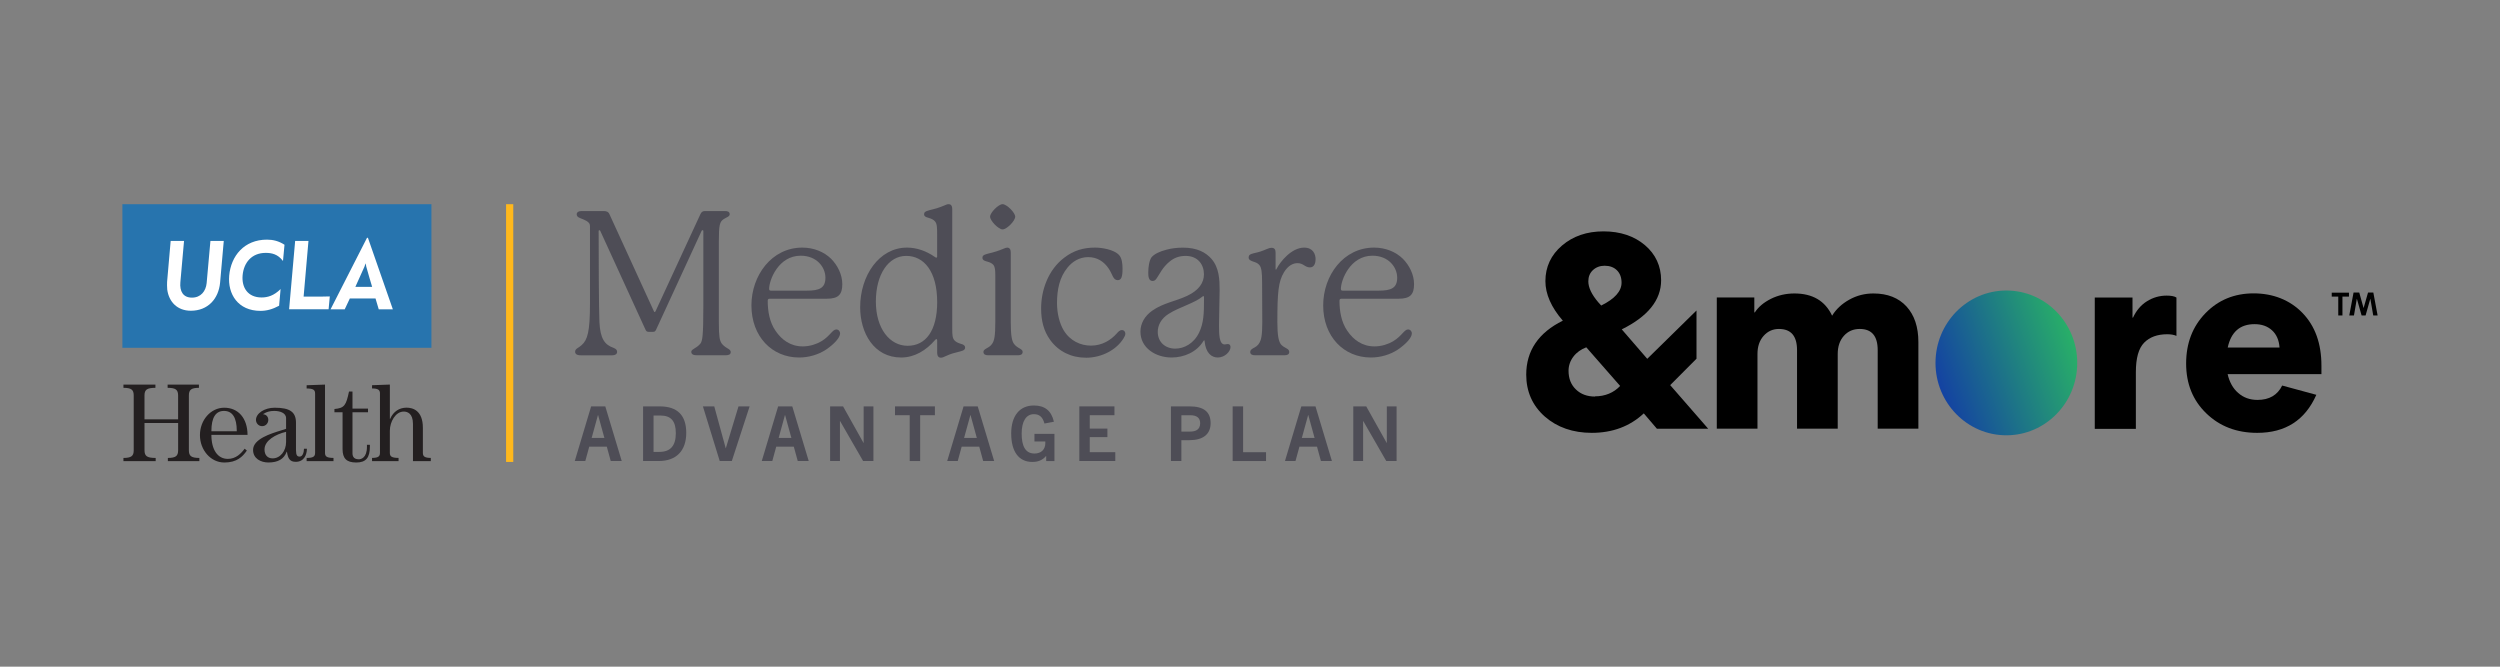 <svg fill="none" height="160" viewBox="0 0 600 160" width="600" xmlns="http://www.w3.org/2000/svg" xmlns:xlink="http://www.w3.org/1999/xlink"><rect x="0" y="0" width="600" height="160" fill="#808080" stroke="none"/><linearGradient id="a" gradientUnits="userSpaceOnUse" x1="464.52" x2="505.652" y1="104.471" y2="90.116"><stop offset="0" stop-color="#13a"/><stop offset="1" stop-color="#2bbe60"/></linearGradient><clipPath id="b"><path d="m0 0h600v160h-600z"/></clipPath><clipPath id="c"><path d="m29.373 49h310v62h-310z"/></clipPath><g clip-path="url(#b)"><g clip-path="url(#c)"><g fill="#4e4d56"><path d="m175.372 84.494c0 .631-.53.775-1.353.775h-6.71c-.817 0-1.399-.197-1.399-.822 0-.434.484-.631.818-.874.628-.342 1.111-.775 1.445-1.21.386-.729.628-1.551.628-8.826v-18.091c0-.098-.046-.197-.19-.197s-.19.098-.242.197l-10.901 23.665c-.242.486-.386.532-.818.532h-.916c-.432 0-.628-.098-.818-.532l-10.855-23.711c-.046-.098-.098-.145-.196-.145s-.19.046-.19.197c0 4.265.046 19.393.19 21.87.196 4.022 1.302 5.429 3.375 6.158.628.243.869.532.869.972 0 .532-.483.822-1.157.822h-7.573c-1.014 0-1.353-.388-1.353-.874 0-.729.869-.92 1.543-1.551 1.445-1.262 2.027-3.247 2.027-9.989v-18.577c0-.486-.19-.729-.34-.874-.339-.342-.725-.532-1.301-.775-.818-.342-1.544-.486-1.544-1.21 0-.434.386-.775 1.158-.775h5.356c.627 0 1.111.191 1.353.775l10.614 23.178c.098.191.144.289.242.289.097 0 .144-.098.241-.289l10.712-23.178c.288-.631.628-.775 1.157-.775h4.682c.726 0 1.158.145 1.204.729 0 .631-.726.729-1.445 1.21-.968.631-1.158 1.453-1.158 5.284v19.538c0 3.391.19 4.219.628 4.948.288.434.818.874 1.399 1.21.386.243.818.434.818.92z"/><path d="m201.621 80.032c0 1.019-1.446 2.57-3.375 3.878-1.831 1.21-4.152 1.892-6.467 1.892-6.467 0-11.437-4.995-11.437-12.512 0-7.13 4.826-13.867 12.209-13.867 2.752 0 5.211 1.019 6.899 2.668 1.543 1.551 2.701 3.785 2.701 6.112 0 2.471-.916 3.49-3.715 3.49h-13.654c-.34 0-.53.098-.53.486 0 2.471.432 5.139 1.883 7.223 1.446 2.135 3.571 3.733 6.513 3.733 1.786 0 3.375-.585 4.441-1.21 2.125-1.262 2.701-2.859 3.616-2.859.53 0 .916.434.916.972zm-16.597-10.278h8.638c2.943 0 4.44-.585 4.44-3.102s-2.073-5.284-5.937-5.284c-5.356 0-7.573 5.868-7.573 7.952 0 .342.144.434.432.434z"/><path d="m231.63 83.377c0 .388-.144.729-1.209.972-1.589.388-2.125.532-3.329 1.065-.529.243-.869.434-1.301.434-.576 0-.87-.486-.87-1.163v-2.957c0-.243-.046-.341-.19-.341-.098 0-.196.098-.34.243-2.073 2.425-4.872 4.173-8.108 4.173-6.559 0-9.842-5.915-9.842-12.072 0-7.564 4.538-14.306 11.241-14.306 2.413 0 4.728.874 6.658 2.228.19.145.288.191.385.191.098 0 .19-.098.19-.243v-5.139c0-1.748.001-2.766-.529-3.345-.34-.388-.818-.631-1.498-.822-.771-.191-1.111-.434-1.111-.822 0-.434.144-.729 1.255-1.019 1.596-.388 2.413-.631 3.669-1.163.34-.145.627-.289.967-.289.628 0 .87.486.87 1.163v28.752c0 1.406.046 2.228.53 2.766.339.388.869.631 1.497.822.772.197 1.06.486 1.06.874zm-6.709-10.909c0-7.275-3.138-11.054-7.429-11.054-4.29 0-7.285 4.462-7.285 10.956 0 6.493 3.329 10.62 7.625 10.62s7.095-3.542 7.095-10.521z"/><path d="m245.434 84.442c0 .631-.483.822-1.111.822h-7.187c-.628 0-1.112-.197-1.112-.822 0-.289.19-.532.726-.822.432-.243 1.06-.585 1.399-1.163.484-.729.726-1.794.726-5.185v-11.054c0-1.36-.046-2.135-.484-2.668-.34-.388-.915-.631-1.497-.775-.772-.197-1.112-.434-1.112-.874 0-.44.144-.729 1.302-1.018 1.641-.388 2.413-.631 3.812-1.21.34-.145.582-.243.818-.243.628 0 .87.486.87 1.163v16.679c0 3.391.288 4.508.725 5.185.386.585.968.92 1.4 1.163.581.341.725.532.725.822zm-4.826-29.382c-.967 0-2.988-2.083-2.988-3.056 0-.972 2.027-3.004 2.988-3.004 1.014 0 3.041 2.037 3.041 3.004 0 1.019-2.027 3.056-3.041 3.056z"/><path d="m260.58 85.848c-3.426 0-6.513-1.453-8.54-4.265-1.544-2.135-2.171-4.607-2.171-7.564 0-4.364 1.687-9.26 5.545-12.171 2.269-1.748 4.631-2.425 7.383-2.425 1.739 0 4.538.486 5.742 1.748.726.729.869 2.136.869 3.299 0 1.985-.287 2.766-1.157 2.766-1.158 0-1.204-1.406-2.217-2.859-1.112-1.603-2.701-2.668-4.872-2.668s-3.813 1.117-4.924 2.471c-1.975 2.379-2.557 5.382-2.557 8.583 0 2.471.628 4.896 1.595 6.499 1.544 2.57 4.101 3.687 6.56 3.687 2.752 0 4.826-1.406 6.127-2.859.432-.486.772-.874 1.302-.874.529 0 .817.434.817.874 0 .342-.19.729-.432 1.117-1.641 2.668-5.114 4.653-9.07 4.653z"/><path d="m295.323 83.278c0 1.117-1.399 2.523-3.04 2.523-1.446 0-2.897-.972-3.185-3.93 0-.098 0-.191-.098-.191-.046 0-.098.046-.19.191-1.595 2.616-4.63 3.93-7.625 3.93-3.812 0-7.48-2.28-7.48-6.204 0-1.893.967-3.733 2.844-5.041 2.603-1.84 5.546-2.228 8.345-3.542 2.897-1.36 4.054-3.2 4.054-5.186 0-2.373-1.497-4.41-4.388-4.41-1.589 0-2.799.486-3.858 1.36-1.74 1.406-2.459 3.154-3.041 3.93-.242.388-.53.729-1.014.729-1.059 0-1.059-1.262-1.059-2.135 0-1.21.242-2.813.771-3.542.674-.822 2.074-1.453 3.617-1.84 1.209-.342 2.655-.486 3.956-.486 3.427 0 5.454 1.163 6.802 2.668 1.883 2.135 1.981 5.041 1.981 7.518 0 2.616-.144 5.481-.144 8.34 0 2.182 0 4.705 1.353 4.705.19 0 .53-.098.726-.098.627 0 .673.532.673.729zm-6.369-12.026c0-.098-.046-.191-.144-.191-.046 0-.098 0-.19.098-1.929 1.603-5.551 2.523-8.154 4.173-1.832 1.163-2.604 2.766-2.604 4.317 0 2.471 1.832 4.022 4.199 4.022 2.073 0 4.44-1.163 5.741-3.878 1.112-2.326 1.158-4.751 1.158-7.807v-.729z"/><path d="m315.733 62.236c0 .972-.34 1.939-1.353 1.939-1.204 0-1.544-1.019-2.989-1.019-1.014 0-2.217.532-3.231 2.182-1.353 2.228-1.595 4.798-1.595 11.974 0 3.345.34 4.462.725 5.139.34.585 1.06.92 1.4 1.117.576.289.725.585.725.92 0 .585-.483.775-1.111.775h-7.141c-.582 0-1.112-.197-1.112-.775 0-.342.191-.631.726-.92.484-.243 1.112-.585 1.497-1.308.386-.729.674-1.597.674-4.948s-.046-9.161-.046-9.601c0-2.326-.144-3.542-.674-4.121-.432-.486-.817-.585-1.497-.822-.432-.145-1.06-.388-1.06-.92 0-.532.19-.822 1.204-1.065 1.353-.289 1.929-.486 3.185-1.019.529-.243.817-.289 1.111-.289.726 0 .968.434.968 1.163v3.93c0 .098.046.145.098.145.051 0 .097-.098.143-.191.916-1.794 3.617-5.093 6.612-5.093 2.125 0 2.752 1.551 2.752 2.813z"/><path d="m338.843 80.032c0 1.019-1.445 2.57-3.374 3.878-1.832 1.21-4.147 1.892-6.468 1.892-6.467 0-11.437-4.995-11.437-12.512 0-7.13 4.826-13.867 12.209-13.867 2.753 0 5.212 1.019 6.899 2.668 1.544 1.551 2.701 3.785 2.701 6.112 0 2.471-.916 3.49-3.714 3.49h-13.655c-.339 0-.53.098-.53.486 0 2.471.432 5.139 1.884 7.223 1.445 2.135 3.57 3.733 6.513 3.733 1.785 0 3.375-.585 4.44-1.21 2.125-1.262 2.701-2.859 3.617-2.859.529 0 .915.434.915.972zm-16.597-10.278h8.638c2.943 0 4.441-.585 4.441-3.102s-2.074-5.284-5.938-5.284c-5.356 0-7.573 5.868-7.573 7.952 0 .342.144.434.432.434z"/><path d="m146.578 110.647-.945-3.449h-4.215l-.945 3.449h-2.528l3.928-13.114h3.397l3.945 13.114zm-4.579-5.55h3.053l-1.509-5.481h-.035z"/><path d="m154.341 110.647v-13.114h3.996c4.273 0 6.364 2.153 6.364 6.372 0 4.219-2.327 6.742-6.617 6.742zm3.91-2.193c2.724 0 3.945-1.551 3.945-4.491s-1.181-4.237-3.692-4.237h-1.653v8.733h1.4z"/><path d="m172.734 110.647-4.037-13.114h2.724l2.747 10.029h.035l3.035-10.029h2.672l-4.273 13.114h-2.908z"/><path d="m191.457 110.647-.945-3.449h-4.215l-.945 3.449h-2.528l3.928-13.114h3.397l3.945 13.114zm-4.579-5.55h3.052l-1.508-5.481h-.035z"/><path d="m207.144 110.647-5.523-9.59h-.035v9.59h-2.361v-13.114h3.11l4.907 8.768h.034v-8.768h2.344v13.114h-2.471z"/><path d="m218.327 110.647v-10.996h-3.524v-2.118h9.577v2.118h-3.542v10.996z"/><path d="m235.961 110.647-.944-3.449h-4.216l-.944 3.449h-2.529l3.928-13.114h3.398l3.945 13.114zm-4.578-5.55h3.052l-1.509-5.481h-.034z"/><path d="m251.084 110.647v-1.204h-.035c-.852 1.007-1.923 1.424-3.288 1.424-3.346 0-5.074-2.61-5.074-6.829 0-4.219 2.016-6.719 5.437-6.719 2.58 0 4.181 1.186 4.814 3.889l-2.269.44c-.455-1.679-1.307-2.246-2.545-2.246-1.803 0-2.926 1.644-2.926 4.659s.91 4.786 3.07 4.786c1.601 0 2.614-.949 2.614-2.523 0-.11 0-.22-.017-.365h-2.597v-1.829h4.797v6.523h-1.981z"/><path d="m259.037 110.647v-13.114h8.431v2.118h-5.926v3.212h4.233v2.043h-4.233v3.617h6.127v2.118h-8.632z"/><path d="m281.024 110.647v-13.114h4.492c3.381 0 5.033 1.314 5.033 4.016 0 2.703-1.854 4.092-5.073 4.092h-1.947v5.006h-2.511zm4.561-7.066c1.164 0 2.453-.313 2.453-2.026 0-1.279-.852-1.898-2.361-1.898h-2.142v3.924h2.056z"/><path d="m295.836 110.647v-13.114h2.511v10.996h5.505v2.118z"/><path d="m317.023 110.647-.945-3.449h-4.215l-.944 3.449h-2.529l3.928-13.114h3.398l3.944 13.114zm-4.578-5.55h3.052l-1.509-5.481h-.035z"/><path d="m332.704 110.647-5.522-9.59h-.035v9.59h-2.361v-13.114h3.11l4.906 8.768h.035v-8.768h2.344v13.114h-2.471z"/></g><path d="m123.185 49h-1.728v61.861h1.728z" fill="#ffb81c"/><path d="m103.542 49h-74.169v34.469h74.169z" fill="#2774ae"/><path d="m40.136 69.481c-.075-.579-.035-1.412-.035-1.817l.858-9.833h3.208l-.881 9.92c-.19 2.153.651 3.681 2.782 3.681s3.334-1.557 3.524-3.461l.91-10.139h3.202l-.881 10.006c-.357 3.854-2.902 6.742-7.02 6.742-3.208 0-5.269-2.089-5.667-5.099z" fill="#fff"/><path d="m55.006 66.148c.42-4.717 3.588-8.635 9.065-8.635 1.445 0 2.828.33 4.21 1.227l-.363 3.895c-1.261-1.673-2.764-1.944-4.146-1.944-3.404 0-5.275 2.379-5.546 5.388-.259 2.934 1.25 5.313 4.55 5.313 1.44 0 2.966-.417 4.567-2.02l-.357 4.005c-1.561.845-3.006 1.233-4.463 1.233-5.419 0-7.901-4.045-7.515-8.467z" fill="#fff"/><path d="m70.837 57.826h3.196l-1.163 13.351h4.573c.328 0 1.417-.017 1.71-.035-.017.162-.288 3.085-.288 3.085h-9.479l1.451-16.407z" fill="#fff"/><path d="m88.303 57.073h-.219l-8.748 17.16h3.398l1.227-2.604h6.162l.772 2.604h3.386zm-.818 6.875c.104-.232.196-.521.236-.689h.052c.017.208.058.451.121.694.178.747 1.422 4.902 1.422 4.902h-4.031s2.16-4.798 2.206-4.908z" fill="#fff"/><path d="m40.286 110.676v-.77c1.883-.011 2.465-.451 2.465-1.846v-6.54h-8.068v6.54c0 1.418.605 1.84 2.678 1.846v.77h-7.734v-.77c1.883-.011 2.465-.451 2.465-1.846v-13.137c0-1.401-.576-1.84-2.465-1.846v-.77h7.676v.77c-2.033.012-2.626.434-2.626 1.846v5.723h8.068v-5.723c0-1.401-.593-1.84-2.517-1.846v-.77h7.515v.77c-1.843.012-2.413.452-2.413 1.846v13.137c0 1.401.593 1.84 2.517 1.846v.77h-7.573z" fill="#231f20"/><path d="m53.808 111c-3.208 0-5.822-2.952-5.822-6.574 0-3.623 2.609-6.575 5.822-6.575 3.386 0 5.58 2.518 5.603 6.522h-8.679v-.028c0 3.628 1.515 5.787 3.956 5.787 1.935 0 3.173-1.296 4.031-2.448l.524.451c-1.025 1.499-2.413 2.871-5.442 2.871zm-.052-12.379c-2.004 0-3.018 1.62-3.018 4.809v.07h6.087v-.07c0-3.189-1.031-4.809-3.07-4.809z" fill="#231f20"/><path d="m64.439 111c-1.843 0-3.703-.938-3.703-3.021 0-2.61 4.227-3.912 6.755-4.688.426-.127.806-.249 1.123-.359l.046-.017v-2.552c0-1.285-1.526-1.742-2.828-1.742-1.037 0-1.802.203-2.557.683l-.155.098.178.035c.685.127 1.094.631 1.094 1.354 0 .724-.564 1.487-1.48 1.487s-1.48-.775-1.48-1.487c0-1.597 2.05-2.94 4.48-2.94 3.686 0 5.125 1.019 5.125 3.64v6.511c0 1.325.317 1.58.904 1.58.697 0 1.002-1.001 1.014-1.887h.708c-.023 1.534-.737 3.143-2.689 3.143-1.451 0-1.872-.868-2.096-2.361l-.011-.064h-.063l-.017.046c-.651 1.731-2.102 2.535-4.342 2.535zm4.135-7.344c-2.35.573-5.091 2.02-5.091 4.213 0 1.343.726 2.141 1.946 2.141 1.814 0 3.231-1.736 3.231-3.947v-2.43z" fill="#231f20"/><path d="m73.59 110.676v-.77c1.538-.011 2.033-.307 2.033-1.204v-14.265c0-.897-.495-1.192-2.033-1.204v-.775l4.411-.156v16.396c0 .897.495 1.192 2.039 1.203v.77h-6.444z" fill="#231f20"/><path d="m85.464 111c-2.275 0-3.248-.961-3.248-3.212v-8.849h-1.952v-.775c2.43-.22 2.799-.909 3.496-4.19h.835v4.097h3.726v.874h-3.726v9.815c0 .99.507 1.47 1.543 1.47.449 0 1.929-.289 1.929-2.98v-.492h.708v.388c0 2.743-.956 3.86-3.306 3.86z" fill="#231f20"/><path d="m99.113 110.676v-8.918c0-2.593-1.388-2.981-2.211-2.981-1.97 0-3.34 2.437-3.34 4.618v5.302c0 .897.507 1.192 2.091 1.203v.77h-6.364v-.77c1.423-.011 1.901-.318 1.901-1.203v-14.266c0-.885-.484-1.192-1.901-1.204v-.775l4.279-.156v8.236h.069l.017-.041c.76-1.73 2.183-2.651 3.916-2.651 1.463 0 3.921.631 3.921 4.856v6.002c0 .885.484 1.192 1.901 1.203v.77h-4.279z" fill="#231f20"/></g><path d="m502.745 102.905v-31.494h9.054v4.821h.122c.783-1.688 1.884-3.01 3.328-3.915 1.444-.905 3.01-1.37 4.748-1.37 1.076 0 1.859.147 2.349.465v9.201c-.612-.269-1.346-.392-2.203-.392-2.398 0-4.233.685-5.555 2.031-1.321 1.346-1.982 3.695-1.982 7.048v13.631h-9.837z" fill="#000"/><path d="m547.722 92.529 8.198 2.227c-2.692 6.093-7.415 9.128-14.193 9.128-4.894 0-8.981-1.542-12.211-4.674-3.23-3.108-4.845-7.097-4.845-11.966 0-4.87 1.541-8.883 4.625-12.064 3.083-3.181 6.949-4.772 11.574-4.772s8.688 1.566 11.722 4.698c3.034 3.132 4.552 7.341 4.552 12.652v2.031h-22.514c.441 1.909 1.273 3.426 2.545 4.527 1.248 1.101 2.79 1.664 4.625 1.664 2.814 0 4.797-1.15 5.922-3.45zm-6.631-14.732c-3.475 0-5.629 1.86-6.436 5.604h12.431c-.122-1.786-.734-3.157-1.811-4.136-1.077-.979-2.471-1.468-4.16-1.468z" fill="#000"/><path d="m481.528 104.471c9.392 0 17.007-7.779 17.007-17.374s-7.615-17.374-17.007-17.374c-9.393 0-17.008 7.779-17.008 17.374s7.615 17.374 17.008 17.374z" fill="url(#a)"/><g fill="#000"><path d="m395.341 86.118-6.118-7.072c6.265-3.083 9.446-7.023 9.446-11.771 0-3.401-1.321-6.265-3.891-8.443-2.569-2.178-5.922-3.304-9.935-3.304s-7.317 1.15-9.96 3.401c-2.642 2.251-3.988 5.139-3.988 8.54 0 3.083 1.395 6.289 4.184 9.495-5.824 2.863-8.785 7.219-8.785 12.945 0 4.062 1.493 7.439 4.454 10.058 2.961 2.594 6.754 3.916 11.281 3.916 4.968 0 9.152-1.566 12.48-4.674l3.157 3.695h12.309l-9.128-10.474 6.314-6.338v-11.575l-11.795 11.575zm-12.529 9.054c-1.884 0-3.426-.563-4.6-1.713-1.175-1.126-1.762-2.618-1.762-4.478 0-1.224.391-2.374 1.174-3.401.759-1.003 1.811-1.738 3.084-2.227l8.124 9.274c-1.542 1.64-3.622 2.496-6.044 2.496zm1.493-21.828-.71-.783c-1.59-1.86-2.398-3.548-2.398-5.041 0-1.101.367-2.007 1.101-2.692s1.689-1.052 2.814-1.052c1.224 0 2.227.367 2.961 1.101.734.734 1.102 1.738 1.102 2.961 0 2.056-1.64 3.891-4.87 5.481z"/><path d="m457.571 73.564c-1.909-2.08-4.552-3.132-7.953-3.132-2.08 0-4.013.489-5.8 1.493-1.786 1.003-3.157 2.276-4.111 3.842-1.688-3.573-4.698-5.335-9.054-5.335-2.031 0-3.94.44-5.653 1.297-1.737.881-3.01 1.958-3.842 3.255h-.122v-3.597h-9.006v31.494h9.764v-17.937c0-1.786.49-3.23 1.469-4.331.978-1.101 2.202-1.664 3.67-1.664 2.912 0 4.356 1.688 4.356 5.09v18.842h9.764v-17.937c0-1.786.489-3.23 1.468-4.331s2.252-1.664 3.818-1.664c2.863 0 4.307 1.688 4.307 5.09v18.842h9.764v-20.8c0-3.597-.955-6.46-2.864-8.54z"/><path d="m559.615 70.236h4.136v.954h-1.566v4.527h-1.003v-4.527h-1.567z"/><path d="m563.824 75.718 1.028-5.506h1.37l1.028 3.695h.024l1.053-3.695h1.272l1.028 5.506h-1.052l-.686-3.989h-.024l-1.126 3.989h-.954l-1.126-3.989h-.024l-.685 3.989h-1.102z"/></g></g></svg>